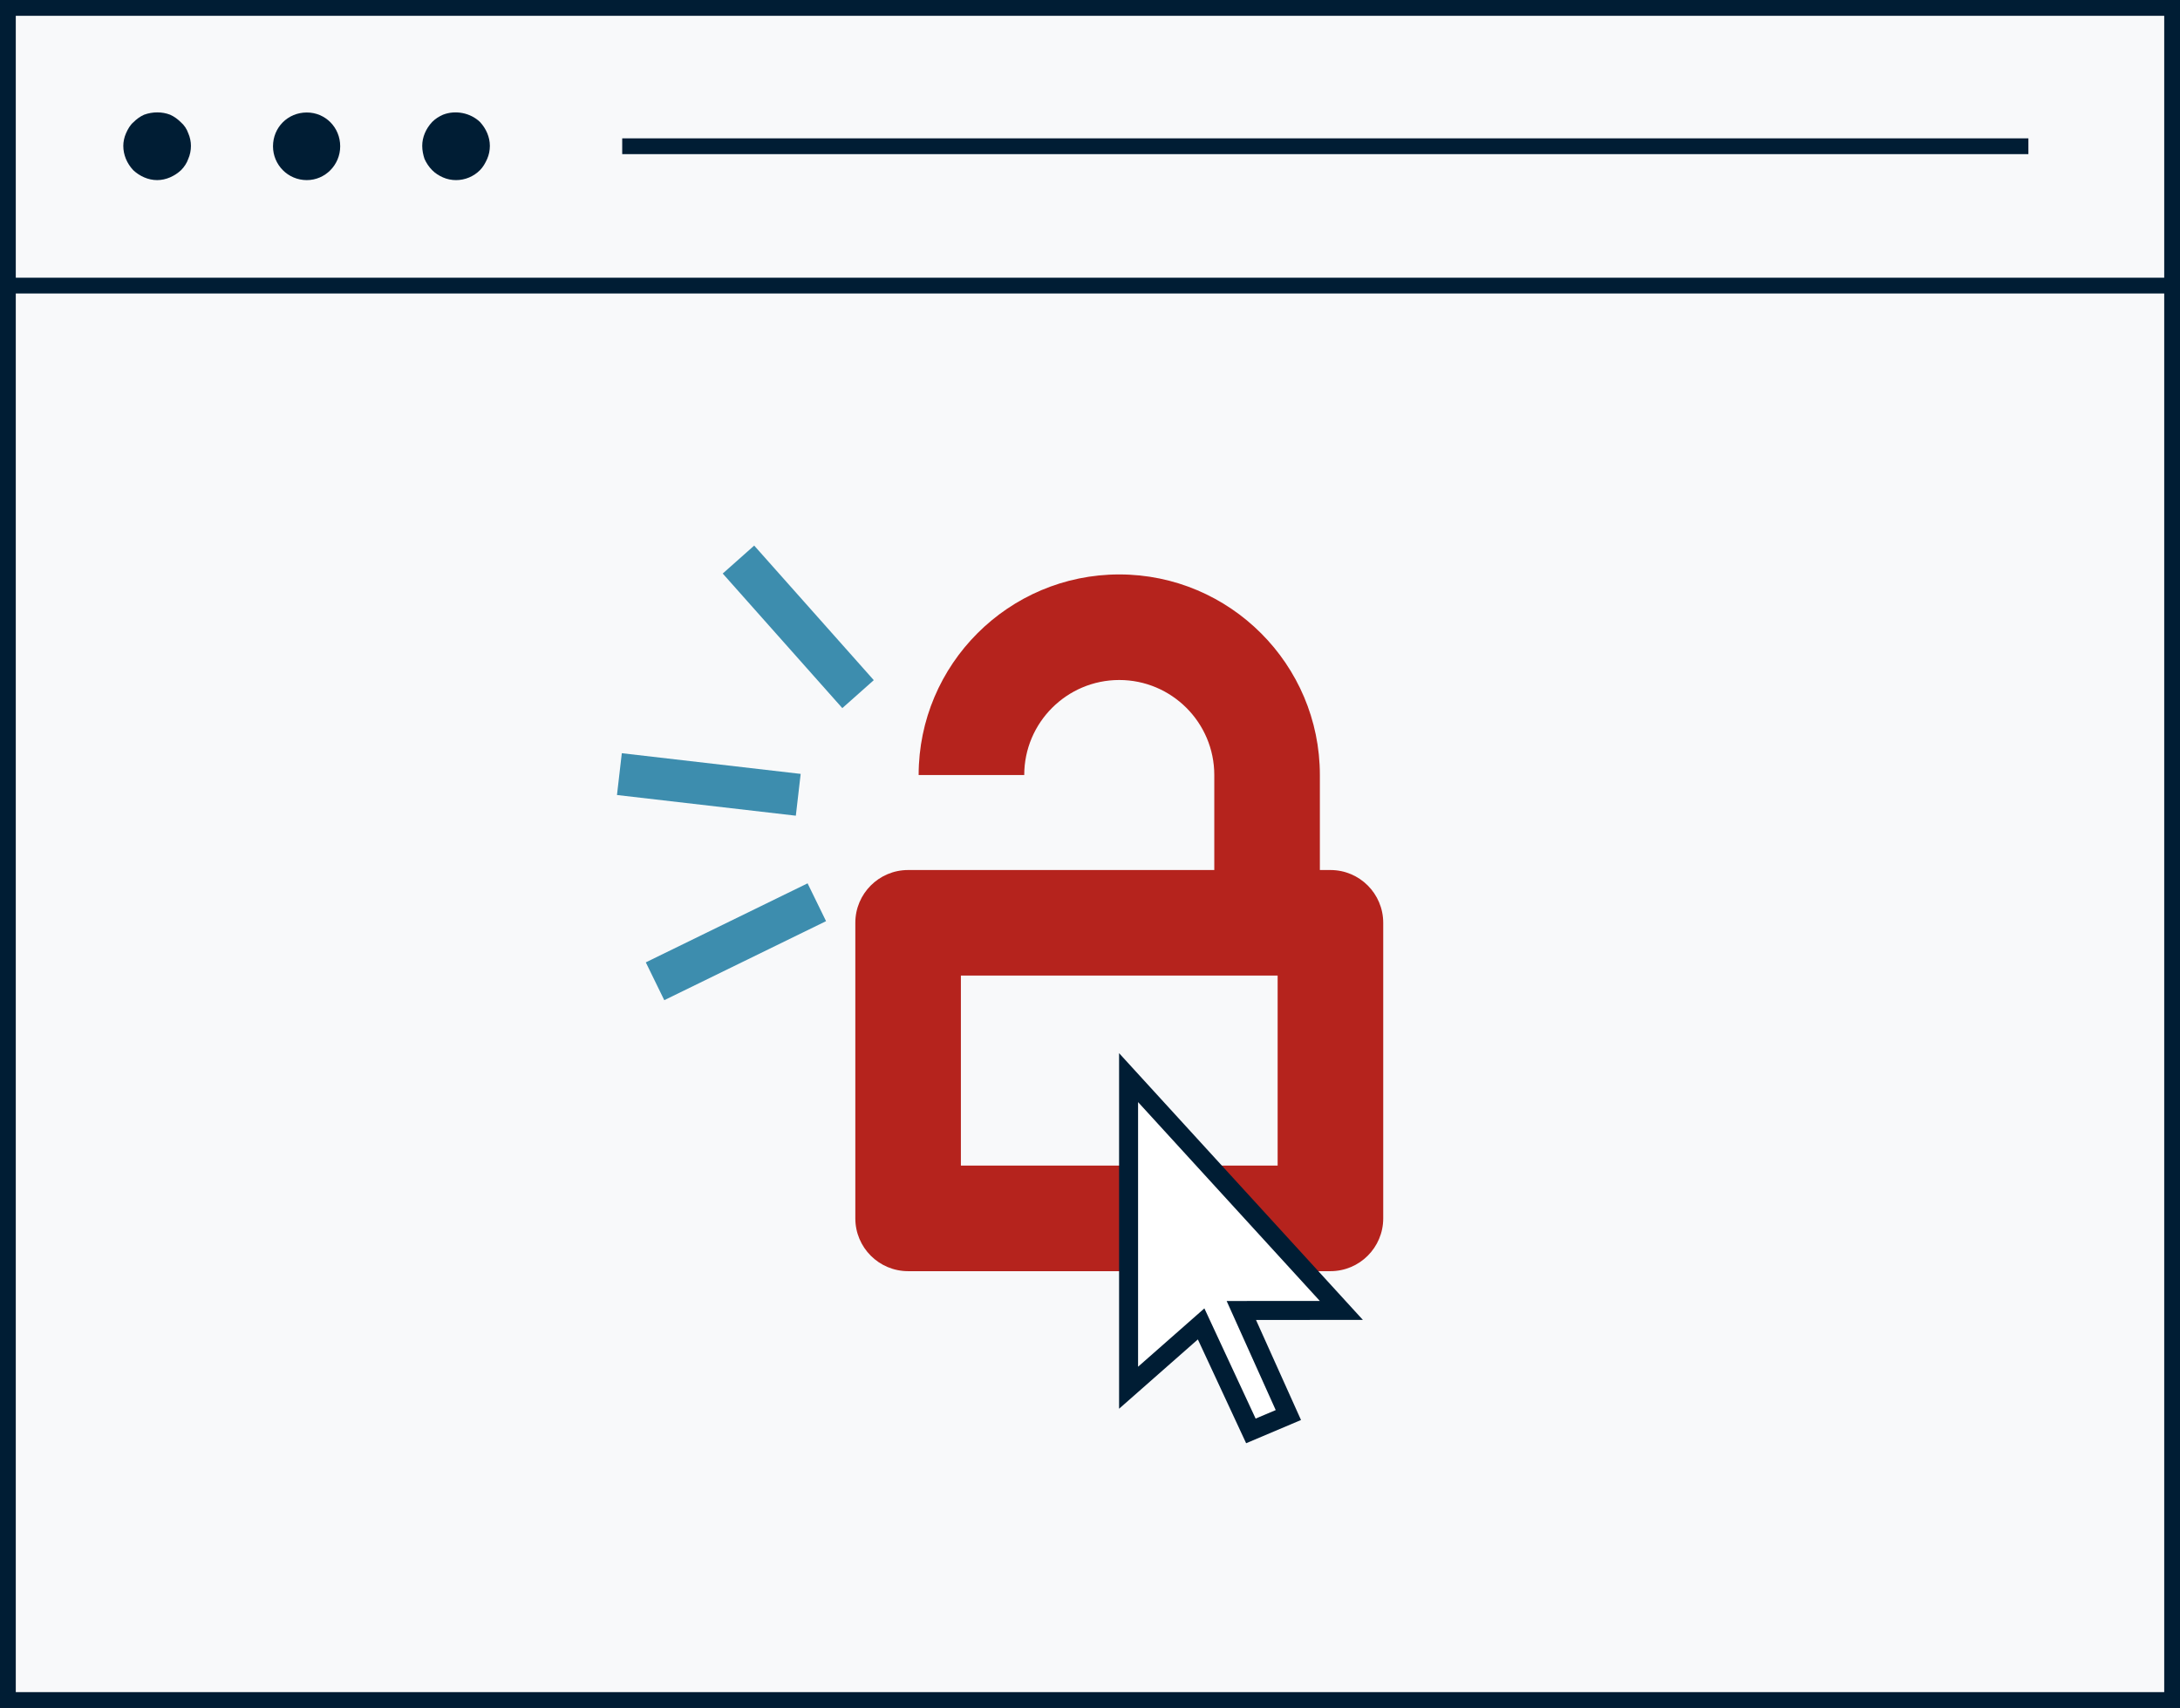 <?xml version="1.0" encoding="utf-8"?>
<!-- Generator: Adobe Illustrator 25.2.3, SVG Export Plug-In . SVG Version: 6.00 Build 0)  -->
<svg version="1.1" id="Layer_1" xmlns="http://www.w3.org/2000/svg" xmlns:xlink="http://www.w3.org/1999/xlink" x="0px" y="0px"
	 viewBox="0 0 414.326 324.65" style="enable-background:new 0 0 414.326 324.65;" xml:space="preserve">
<rect x="0" y="0" width="414.326" height="324.65" fill="#333333" stroke="none"/>
<style type="text/css">
	.st0{fill:#F8F9FA;stroke:#001D34;stroke-width:3;stroke-miterlimit:10;}
	.st1{fill:none;stroke:#001D34;stroke-width:3;stroke-miterlimit:10;}
	.st2{fill:#001D34;}
	.st3{fill:#B5231D;}
	.st4{fill:none;stroke:#3D8DAE;stroke-width:8;stroke-miterlimit:10;}
	.st5{display:none;fill:none;stroke:#3D8DAE;stroke-width:3;stroke-miterlimit:10;}
	.st6{fill:#FFFFFF;}
</style>
<g>
	<rect x="1.5" y="1.5" class="st0" width="411.326" height="321.65"/>
	<line class="st1" x1="1.5" y1="54.288" x2="412.826" y2="54.288"/>
	<line class="st1" x1="118.257" y1="27.798" x2="385.512" y2="27.798"/>
	<g>
		<path class="st2" d="M29.861,34.236c-1.716,0-3.339-0.77-4.536-1.887c-1.205-1.284-1.891-2.912-1.891-4.627
			c0-0.77,0.176-1.628,0.519-2.398c0.343-0.77,0.77-1.544,1.372-2.058c0.594-0.598,1.281-1.113,2.05-1.456
			c1.632-0.599,3.431-0.599,4.971,0c0.77,0.343,1.456,0.858,2.058,1.456c0.602,0.515,1.113,1.289,1.373,2.058
			c0.343,0.77,0.511,1.628,0.511,2.398c0,0.857-0.167,1.715-0.511,2.486c-0.26,0.774-0.77,1.544-1.373,2.142
			C33.208,33.466,31.576,34.236,29.861,34.236z"/>
	</g>
	<g>
		<path class="st2" d="M51.886,27.809c0-3.598,2.829-6.427,6.427-6.427l0,0c3.515,0,6.344,2.829,6.344,6.427l0,0
			c0,3.515-2.829,6.427-6.344,6.427l0,0C54.715,34.236,51.886,31.324,51.886,27.809z"/>
	</g>
	<g>
		<path class="st2" d="M86.674,34.236c-0.853,0-1.707-0.172-2.485-0.515c-0.77-0.343-1.456-0.77-2.05-1.373
			c-0.602-0.598-1.113-1.368-1.456-2.142c-0.26-0.77-0.435-1.628-0.435-2.486c0-1.628,0.686-3.255,1.891-4.54
			c0.594-0.598,1.28-1.029,2.05-1.372c2.402-0.941,5.23-0.343,7.029,1.372c1.196,1.285,1.883,2.913,1.883,4.54
			c0,0.857-0.167,1.715-0.511,2.486c-0.343,0.774-0.77,1.544-1.372,2.142C90.022,33.55,88.39,34.236,86.674,34.236z"/>
	</g>
</g>
<g>
	<g>
		<path class="st3" d="M252.86,165.379h-2.008v-18.06c0-21.023-17.105-38.128-38.128-38.128s-38.128,17.105-38.128,38.128h20.068
			c0-9.959,8.101-18.06,18.06-18.06s18.06,8.101,18.06,18.06v18.06h-58.192c-5.54,0-10.032,4.492-10.032,10.032v56.188
			c0,5.54,4.492,10.032,10.032,10.032h80.268c5.54,0,10.032-4.492,10.032-10.032v-56.188
			C262.892,169.87,258.4,165.379,252.86,165.379z M242.824,221.563h-60.2v-36.12h60.2V221.563z"/>
	</g>
	<line class="st4" x1="163.079" y1="131.945" x2="140.35" y2="106.364"/>
	<line class="st4" x1="151.715" y1="151.079" x2="117.721" y2="147.147"/>
	<line class="st4" x1="155.242" y1="171.504" x2="124.495" y2="186.526"/>
</g>
<circle class="st5" cx="205.026" cy="160.047" r="62.754"/>
<circle class="st5" cx="176.382" cy="167.707" r="32.366"/>
<g>
	<polygon class="st6" points="214.495,263.788 214.495,204.841 254.931,249.089 235.925,249.104 244.863,268.98 237.74,271.994 
		228.283,251.653 	"/>
	<path class="st2" d="M236.838,274.336l-9.174-19.734l-14.974,13.18V200.19l46.334,50.701l-20.309,0.016l8.552,19.015
		L236.838,274.336z M228.902,248.703l9.739,20.949l3.818-1.616l-9.325-20.736l17.705-0.013L216.3,209.492v50.302L228.902,248.703z"
		/>
</g>
</svg>
